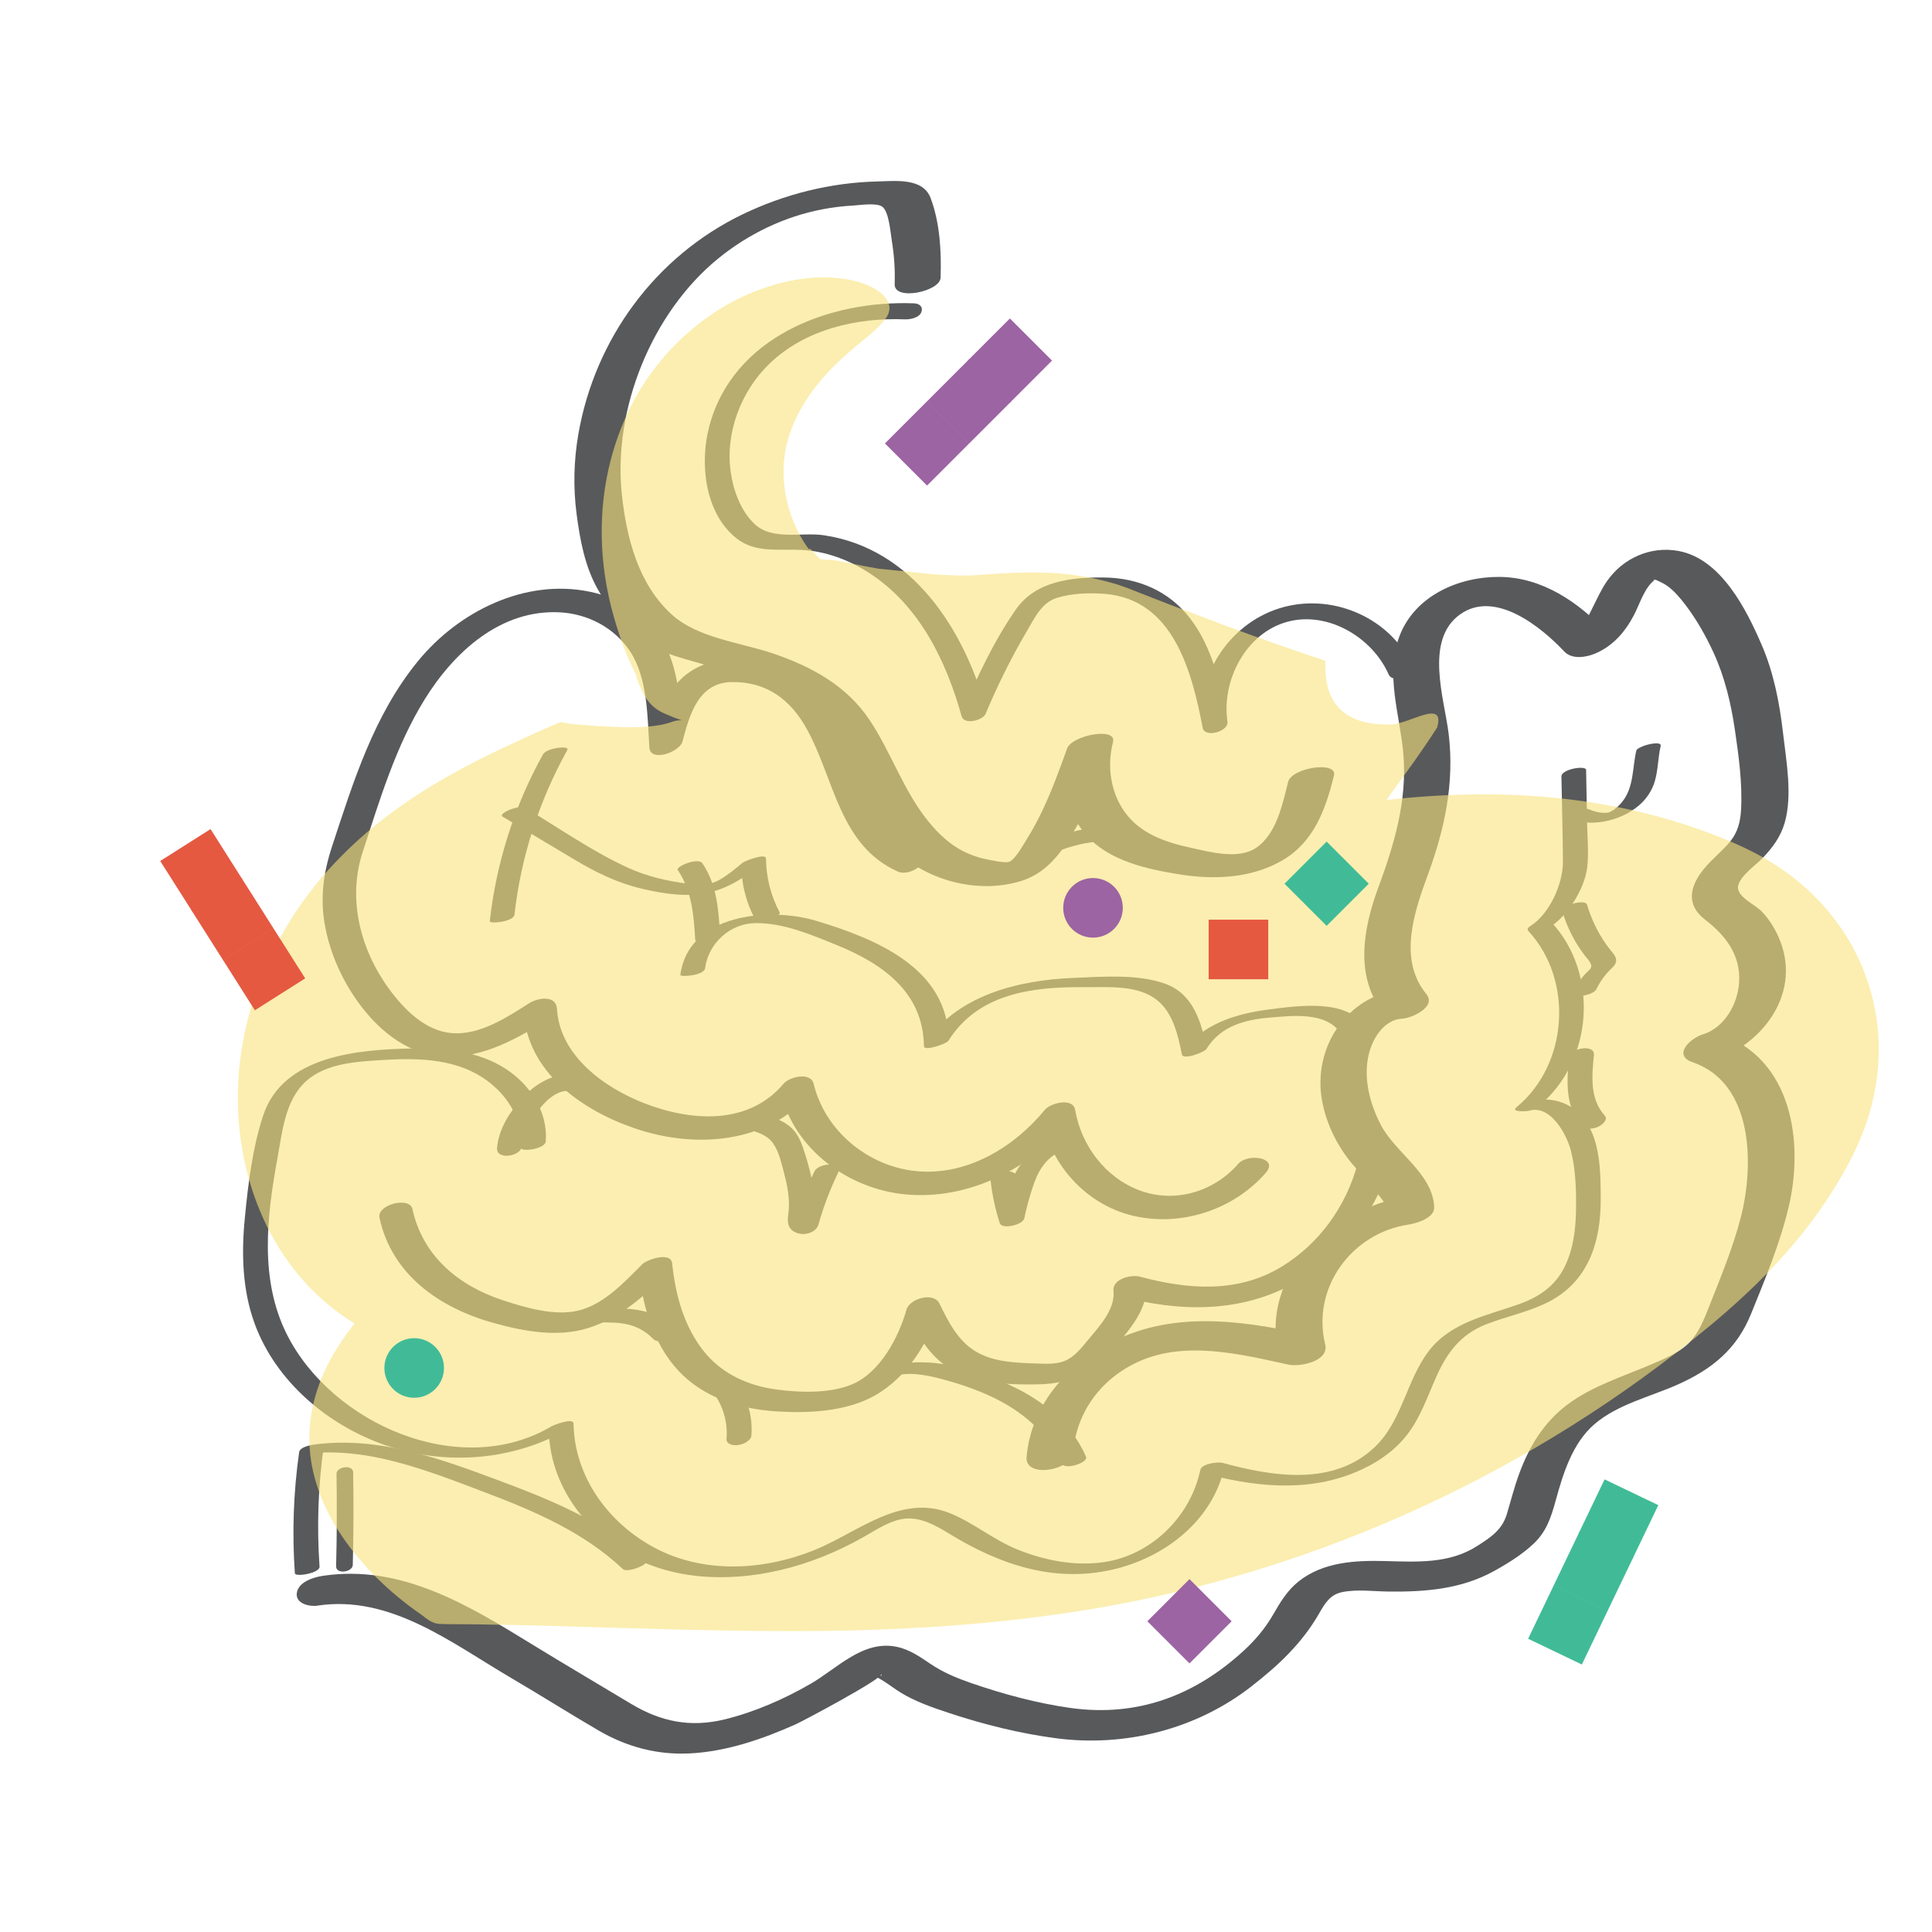 <?xml version="1.0" encoding="UTF-8"?><svg xmlns="http://www.w3.org/2000/svg" width="170" height="170" viewBox="0 0 170 170"><defs><style>.cls-1{fill:#9c64a2;}.cls-2{isolation:isolate;}.cls-3{fill:#e55941;}.cls-4{fill:#58595b;}.cls-5{mix-blend-mode:multiply;opacity:.6;}.cls-6{fill:#41bb97;}.cls-7{fill:#f8e27c;}</style></defs><g class="cls-2"><g id="vip"><path class="cls-4" d="M27.93,141.282c6.428-.975,11.834,3.31,17.048,6.364,2.578,1.51,5.101,3.115,7.68,4.617,2.489,1.45,5.153,2.166,8.042,2.022,3.217-.16,6.382-1.252,9.303-2.554.655-.292,7.782-4.083,7.543-4.436.295.436-1.42-.232-.254.359.2.101.391.228.58.349.471.3.913.645,1.39.937,1.289.788,2.789,1.307,4.218,1.78,3.06,1.014,6.266,1.815,9.464,2.234,6.062.795,12.341-.796,17.174-4.568,2.373-1.852,4.425-3.766,5.94-6.392.539-.935.979-1.698,2.091-1.912,1.306-.251,2.721-.053,4.037-.038,3.228.036,6.381-.211,9.257-1.795,1.231-.678,2.494-1.461,3.518-2.432,1.108-1.05,1.521-2.306,1.915-3.738.658-2.395,1.474-5.094,3.431-6.771,2.043-1.751,4.933-2.41,7.346-3.492,2.992-1.342,5.165-3.102,6.418-6.191,1.24-3.059,2.544-6.179,3.311-9.397,1.368-5.743.297-13.06-6.028-15.235l-.881,2.448c4.414-1.342,7.954-5.757,6.224-10.493-.372-1.018-.954-2.005-1.714-2.781-.583-.595-2.255-1.296-2.037-2.241.203-.882,1.507-1.77,2.106-2.382.881-.899,1.623-1.898,1.979-3.121.712-2.445.144-5.473-.143-7.954-.305-2.632-.817-5.273-1.871-7.717-1.362-3.159-3.586-7.577-7.318-8.271-2.457-.457-4.895.63-6.3,2.659-.536.774-.91,1.64-1.336,2.475-.33.645-.701,1.553-1.398,1.848l2.721.176c-2.484-2.643-5.674-4.845-9.432-4.876-3.604-.03-7.47,1.666-8.814,5.217-1.278,3.379.057,6.95.345,10.38.346,4.123-.816,7.987-2.229,11.804-1.31,3.54-2.079,7.837.513,11.002l2.097-2.156c-5.11.226-8.429,4.996-7.531,9.861.384,2.079,1.366,4.038,2.731,5.639.648.76,1.328,1.492,1.946,2.278.365.465,1.081,1.223,1.101,1.86l2.269-1.513c-6.846,1.025-13.677,6.694-11.834,14.246,1.078-.594,2.156-1.188,3.234-1.783-5.711-1.253-11.766-2.335-17.307.174-4.25,1.924-7.732,5.647-8.143,10.442-.161,1.879,3.947,1.202,4.084-.406.307-3.587,2.497-6.514,5.762-7.994,4.123-1.87,8.984-.661,13.193.262.975.214,3.602-.273,3.234-1.783-1.21-4.958,2.321-9.79,7.323-10.539.671-.101,2.299-.566,2.269-1.513-.093-2.962-3.423-4.803-4.696-7.262-.967-1.867-1.556-4.091-1.068-6.181.338-1.446,1.37-3.098,2.979-3.169.801-.035,3.015-1.034,2.097-2.156-2.519-3.076-1.058-7.266.153-10.565,1.472-4.009,2.331-8.068,1.806-12.353-.376-3.075-2.142-8.212.984-10.477,3.084-2.234,7.164,1.09,9.194,3.25.675.719,1.922.515,2.721.176,1.562-.663,2.616-1.883,3.395-3.356.522-.986.974-2.587,1.95-3.188-.34.209-.287-.086.1.109.292.147.579.262.853.455.645.455,1.17,1.081,1.645,1.705.979,1.285,1.797,2.737,2.471,4.204.986,2.146,1.535,4.465,1.877,6.794.334,2.274.669,4.717.543,7.019-.056,1.031-.287,1.968-.945,2.781-.702.868-1.606,1.551-2.315,2.416-1.249,1.522-1.631,3.154.091,4.476,1.787,1.372,3.132,3.087,2.999,5.485-.106,1.916-1.277,4.03-3.207,4.617-1.09.331-2.683,1.828-.881,2.448,5.389,1.853,5.394,9.096,4.25,13.585-.691,2.711-1.781,5.312-2.803,7.909-.478,1.213-.982,2.521-1.989,3.401-.904.789-2.065,1.248-3.154,1.715-2.477,1.061-5.118,1.866-7.305,3.496-2.089,1.557-3.39,3.71-4.275,6.126-.424,1.157-.719,2.342-1.073,3.519-.422,1.404-1.426,2.053-2.616,2.816-2.463,1.579-5.286,1.395-8.106,1.323-2.635-.068-5.438.078-7.595,1.785-.994.787-1.615,1.82-2.237,2.903-.703,1.222-1.565,2.247-2.602,3.2-4.313,3.963-9.373,5.858-15.24,5.038-2.941-.411-5.925-1.217-8.73-2.186-1.258-.435-2.467-.931-3.572-1.678-.936-.633-1.861-1.282-2.988-1.515-2.978-.615-5.216,1.889-7.582,3.255-2.348,1.356-4.914,2.48-7.552,3.128-3.022.742-5.64.205-8.271-1.382-2.91-1.755-5.85-3.476-8.745-5.255-5.612-3.448-11.487-7.033-18.372-5.989-.808.122-2.137.535-2.269,1.513-.127.94,1.124,1.212,1.815,1.107h0Z"/><path class="cls-4" d="M80.442,26.692c-7.481-.297-15.984,2.958-18.045,10.872-.838,3.216-.388,7.548,2.373,9.778,1.67,1.349,3.751.946,5.733,1.044,2.161.107,4.215.888,6.02,2.059,4.37,2.836,6.733,7.704,8.092,12.576.224.801,1.867.366,2.112-.217,1.051-2.503,2.253-4.937,3.632-7.276.683-1.159,1.293-2.518,2.673-2.934,1.278-.386,2.835-.446,4.158-.341,6.067.48,7.685,6.841,8.641,11.805.17.882,2.308.331,2.173-.582-.53-3.608,1.634-7.808,5.322-8.777,3.556-.935,7.436,1.402,8.864,4.646.378.858,2.523.213,2.173-.582-1.887-4.289-6.874-6.546-11.383-5.354-4.625,1.222-7.847,5.898-7.149,10.65l2.173-.582c-.606-3.149-1.271-6.428-3.263-9.034-1.869-2.445-4.597-3.602-7.639-3.63-2.815-.026-5.964.318-7.692,2.788-1.937,2.77-3.43,5.949-4.734,9.056l2.112-.217c-1.97-7.059-6.475-14.19-14.311-15.344-1.92-.283-4.503.473-6.045-.955-1.239-1.147-1.89-2.935-2.13-4.568-.511-3.477.9-7.165,3.41-9.577,3.149-3.026,7.68-4.064,11.932-3.895.448.018,1.239-.143,1.425-.63.177-.464-.155-.759-.626-.778h0Z"/><path class="cls-4" d="M82.764,24.441c.08-2.319-.056-4.805-.873-7.004-.673-1.81-3.084-1.508-4.691-1.47-4.11.098-8.181,1.116-11.879,2.903-7.646,3.695-12.975,10.952-14.43,19.332-.404,2.328-.462,4.701-.153,7.044.301,2.286.735,4.644,1.894,6.663.969,1.688,2.096,3.437,3.773,4.484,1.617,1.009,3.462,1.482,5.278,1.998,3.951,1.123,8.061,2.425,10.607,5.863,2.382,3.216,3.424,7.227,6.182,10.206,2.756,2.977,7.515,4.275,11.414,3.05,2.474-.777,3.871-2.988,5.052-5.148,1.233-2.254,2.137-4.654,2.996-7.07l-4.04.569c-.677,2.635-.154,5.473,1.639,7.562,1.995,2.325,5.385,3.056,8.275,3.519,3.039.487,6.351.343,9.063-1.257,2.767-1.632,3.773-4.483,4.509-7.443.326-1.313-3.724-.704-4.04.569-.489,1.968-1.025,4.608-2.845,5.815-1.537,1.019-4.017.344-5.665-.017-2.231-.489-4.448-1.209-5.844-3.135-1.286-1.774-1.587-4.093-1.05-6.182.35-1.36-3.627-.592-4.04.569-.655,1.841-1.33,3.679-2.168,5.447-.389.82-.814,1.62-1.294,2.39-.354.567-1.082,1.925-1.632,2.132-.364.137-1.517-.129-1.998-.221-.697-.134-1.368-.372-2.004-.687-1.219-.604-2.234-1.571-3.088-2.616-2.204-2.694-3.272-6.069-5.191-8.944-2.024-3.032-5.103-4.705-8.481-5.855-2.857-.973-6.654-1.35-8.952-3.452-2.935-2.685-3.97-6.764-4.372-10.565-.789-7.473,2.619-15.942,8.447-20.716,2.66-2.179,5.861-3.728,9.246-4.365.86-.162,1.735-.274,2.609-.319.593-.031,2.101-.274,2.609.093.603.434.723,2.268.845,2.996.21,1.263.296,2.548.252,3.829-.052,1.504,3.999.642,4.04-.569h0Z"/><path class="cls-4" d="M92.253,75.281c.481-.232.974-.443,1.479-.619-.182.064.124-.039.151-.048.109-.035.219-.069.329-.101.256-.075.515-.144.775-.205.112-.026.223-.051.335-.075.075-.016.15-.031.225-.046-.088.017-.092.019-.013.004.246-.035.49-.079.737-.109.265-.033.532-.058.798-.075.305-.02.333-.02.64-.022.495-.003,1.155-.148,1.429-.612.256-.433-.219-.715-.609-.712-2.475.016-4.928.549-7.162,1.624-.302.145-.894.545-.562.938.312.369,1.082.235,1.448.059h0Z"/><path class="cls-4" d="M80.695,74.792c-2.87-1.284-4.106-4.623-5.1-7.368-1.013-2.797-2.124-5.759-4.52-7.676-2.424-1.939-6.485-2.397-9.332-1.193-2.859,1.209-3.898,4.156-4.623,6.938l2.914-.509c-.176-2.912-.245-6.251-1.844-8.794-1.376-2.187-3.776-3.597-6.265-4.118-5.724-1.198-11.576,1.731-15.154,6.109-3.872,4.737-5.666,10.561-7.547,16.275-.784,2.382-1.086,4.63-.606,7.12.484,2.515,1.623,4.96,3.179,6.991,1.791,2.338,4.284,4.263,7.323,4.4,3.446.156,6.569-1.67,9.375-3.453l-2.417-.507c.313,5.339,5.139,8.697,9.806,10.288,5.259,1.792,11.677,1.373,15.47-3.133-.885-.004-1.769-.008-2.654-.012,1.203,4.991,5.928,8.448,10.921,8.941,5.659.558,11.203-2.347,14.737-6.646-.885-.004-1.769-.008-2.654-.012.705,4.077,3.896,7.551,7.935,8.528,4.234,1.024,8.879-.483,11.735-3.759,1.191-1.366-1.579-1.753-2.411-.8-2.144,2.459-5.57,3.503-8.677,2.348-3.034-1.128-5.142-3.954-5.685-7.094-.193-1.119-2.184-.584-2.654-.012-2.812,3.42-7.093,5.961-11.655,5.367-4.096-.534-7.722-3.604-8.695-7.637-.265-1.098-2.148-.613-2.654-.012-3.089,3.67-8.123,3.311-12.217,1.727-3.536-1.368-7.476-4.184-7.718-8.323-.072-1.23-1.688-.97-2.417-.507-1.988,1.263-4.393,2.858-6.863,2.646-2.321-.2-4.185-2.102-5.49-3.883-2.537-3.463-3.679-7.924-2.322-12.064,1.505-4.588,2.897-9.293,5.458-13.429,2.574-4.157,6.692-7.939,11.916-7.647,2.45.137,4.773,1.355,6.141,3.414,1.555,2.341,1.542,5.754,1.706,8.466.082,1.352,2.675.407,2.914-.509.619-2.376,1.415-5.185,4.306-5.238,3.111-.057,5.237,1.559,6.678,4.206,2.404,4.417,2.838,10.174,7.973,12.471,1.165.521,3.354-1.153,1.687-1.898h0Z"/><path class="cls-4" d="M62.04,85.203c.289-2.208,2.203-3.955,4.438-3.978,2.472-.025,4.895,1.018,7.145,1.931,4.019,1.632,7.624,4.144,7.675,8.911.005.456,1.979-.207,2.156-.49,2.595-4.151,7.37-4.755,11.871-4.712,1.963.019,4.419-.216,6.153.897,1.691,1.085,2.144,3.197,2.523,5.029.105.508,1.976-.201,2.156-.49,1.271-2.044,3.399-2.587,5.665-2.771,1.978-.16,4.869-.504,6.145,1.385.342.506,2.32-.365,2.173-.582-1.663-2.461-5.874-1.841-8.404-1.52-2.887.366-6.094,1.272-7.72,3.887.719-.163,1.438-.327,2.156-.49-.482-2.335-1.187-4.762-3.65-5.649-2.433-.876-5.544-.613-8.078-.512-4.845.193-10.389,1.541-13.131,5.928.719-.163,1.438-.327,2.156-.49-.067-6.329-6.461-8.895-11.633-10.458-4.086-1.235-11.262-.657-11.971,4.758-.028.212,2.09.052,2.173-.582h0Z"/><path class="cls-4" d="M119.433,102.483c-1.008,3.681-3.341,6.929-6.602,8.941-3.889,2.399-8.303,2.047-12.54.91-.772-.207-2.427.212-2.316,1.249.18,1.675-1.343,3.229-2.327,4.429-.541.659-1.15,1.406-1.956,1.736-.802.328-1.757.251-2.606.224-1.754-.058-3.66-.124-5.212-1.042-1.582-.936-2.433-2.632-3.21-4.225-.516-1.057-2.627-.446-2.905.542-.684,2.427-2.296,5.489-4.742,6.547-1.946.841-4.673.748-6.732.468-2.391-.326-4.668-1.33-6.233-3.211-1.84-2.212-2.62-5.072-2.909-7.884-.11-1.068-2.226-.33-2.631.076-1.577,1.584-3.367,3.532-5.625,4.078-2.084.504-4.652-.258-6.645-.911-3.899-1.278-7.054-3.893-7.952-8.025-.246-1.132-3.152-.394-2.898.776,1.097,5.046,5.338,7.948,10.075,9.26,2.635.73,5.565,1.268,8.237.453,2.874-.877,5.096-2.924,7.17-5.008-.877.025-1.754.051-2.631.076.338,3.281,1.416,6.773,3.881,9.1,2.199,2.076,5.2,2.954,8.16,3.147,2.827.184,6.159.03,8.679-1.387,2.878-1.619,4.829-4.754,5.705-7.864-.968.181-1.937.361-2.905.542,1.06,2.173,2.221,4.278,4.53,5.309,2.223.992,4.888,1.088,7.288,1.015,2.556-.078,4.651-1.056,6.299-3.016,1.413-1.68,3.241-3.63,2.989-5.982l-2.316,1.249c5.243,1.408,10.615,1.507,15.47-1.211,4.081-2.285,7.087-6.167,8.319-10.67.322-1.176-2.613-.786-2.912.308h0Z"/><path class="cls-4" d="M93.417,100.195c-1.518.378-2.976,1.274-3.829,2.61-.874,1.37-1.289,3.082-1.62,4.655l2.171-.436c-.38-1.192-.646-2.413-.794-3.656-.02-.169-.292-.253-.416-.278-.251-.05-.566-.015-.809.056-.342.1-1.004.342-.949.804.148,1.242.413,2.464.794,3.656.124.389.792.309,1.077.252.347-.07,1.006-.272,1.094-.687.151-.72.333-1.432.551-2.134.201-.647.409-1.316.736-1.912.277-.505.627-.949,1.074-1.311.173-.14.387-.285.664-.42-.102.049-.025.014.034-.01.064-.026.127-.052.191-.077.198-.08-.069.009.057-.019.083-.019.166-.046.249-.067.3-.075,1.065-.372.949-.804-.117-.437-.946-.291-1.224-.222h0Z"/><path class="cls-4" d="M66.009,99.424c.768.245,1.546.499,2.026,1.19.523.755.742,1.796.973,2.672.253.959.444,1.955.412,2.95-.015.469-.16.977-.063,1.442.121.577.624.838,1.17.9.561.063,1.326-.239,1.49-.825.435-1.554,1.005-3.056,1.704-4.509.504-1.049-1.682-.947-2.057-.169-.756,1.571-1.369,3.207-1.838,4.886l1.49-.825-.127-.014.454.134c-.253-.122-.048-.887-.037-1.142.022-.516-.004-1.039-.063-1.552-.115-1.001-.375-1.979-.678-2.937-.258-.815-.536-1.705-1.162-2.319-.662-.648-1.545-.958-2.41-1.234-.501-.16-1.181.028-1.537.412-.336.362-.214.792.252.941h0Z"/><path class="cls-4" d="M48.024,100.43c.19-2.644-1.391-5.004-3.56-6.403-2.411-1.554-5.403-1.828-8.202-1.771-4.706.097-11.339.606-13.097,5.878-.952,2.856-1.34,6.11-1.628,9.096-.299,3.094-.211,6.285.868,9.233,1.869,5.107,6.45,8.954,11.505,10.702,5.373,1.858,11.407,1.361,16.308-1.549l-1.926.232c.075,4.462,2.822,8.44,6.575,10.711,4.132,2.501,9.186,2.671,13.791,1.596,2.532-.591,4.949-1.581,7.216-2.846,1.07-.597,2.189-1.376,3.402-1.629,1.558-.325,3.01.516,4.291,1.298,4.385,2.678,9.108,4.309,14.283,3.144,4.621-1.041,8.911-4.337,9.916-9.142l-1.962.622c4.38,1.202,9.017,1.739,13.335-.003,1.738-.701,3.395-1.757,4.577-3.231,1.245-1.552,1.873-3.441,2.67-5.235.925-2.081,2.127-3.703,4.295-4.569,1.741-.695,3.592-1.063,5.294-1.868,3.779-1.788,4.904-5.362,4.876-9.315-.016-2.237-.027-4.965-1.405-6.848-1.216-1.662-3.208-2.132-5.119-1.543l1.089.312c4.773-3.92,5.303-11.617,1.106-16.144l-.182.439c1.606-.991,3.098-3.414,3.32-5.27.154-1.289.01-2.647-.013-3.941-.027-1.547-.055-3.095-.082-4.642-.007-.419-2.185-.078-2.173.582.044,2.509.121,5.02.132,7.529.008,1.898-1.182,4.587-2.862,5.624-.154.095-.34.269-.182.439,4.008,4.322,3.511,11.769-1.041,15.508-.562.461.946.356,1.089.312,1.901-.586,3.34,2.1,3.7,3.516.428,1.688.476,3.547.447,5.28-.028,1.687-.248,3.418-1.005,4.946-.842,1.702-2.276,2.66-4.024,3.28-2.815.999-5.967,1.582-7.899,4.087-2.007,2.602-2.348,6.171-4.781,8.486-3.635,3.46-8.995,2.592-13.388,1.387-.412-.113-1.846.066-1.962.622-.859,4.108-4.314,7.512-8.505,8.116-2.563.369-5.213-.157-7.593-1.118-2.063-.834-3.777-2.286-5.815-3.145-4.422-1.863-8.208,1.661-12.084,3.216-4.477,1.796-9.739,2.087-14.083-.254-4.027-2.171-6.992-6.232-7.07-10.891-.009-.55-1.733.118-1.926.232-8.03,4.768-19.334-.188-23.3-8.087-2.42-4.819-1.764-10.377-.829-15.488.423-2.312.668-5.123,2.525-6.791,1.767-1.586,4.41-1.712,6.661-1.856,2.977-.192,6.227-.157,8.826,1.512,2.131,1.369,3.615,3.639,3.429,6.224-.026.362,2.124.103,2.173-.582h0Z"/><path class="cls-4" d="M137.798,71.954c2.04.89,4.714.356,6.395-1.065.677-.572,1.187-1.336,1.429-2.19.282-.995.268-2.043.502-3.047.085-.363-.689-.225-.865-.19-.284.055-.566.134-.829.257-.128.06-.413.175-.448.325-.358,1.539-.2,3.224-1.252,4.522-.196.242-.432.47-.686.651-.051.036-.105.07-.158.103.003-.002-.242.137-.123.075-.037.019-.265.153-.105.055l-.1.037c.101-.028.112-.031.033-.009-.08.021-.232.044-.07.019-.331.052.182-.005-.153.019-.128.009-.245.011-.416-.003-.38-.032-.757-.137-1.106-.289-.413-.18-.996-.016-1.397.135-.082.031-.986.452-.653.597h0Z"/><path class="cls-4" d="M47.77,66.396c-2.517,4.532-4.094,9.511-4.674,14.661-.029.256,2.1.065,2.173-.582.573-5.081,2.162-9.998,4.643-14.466.189-.341-.766-.215-.867-.198-.373.064-1.068.211-1.276.586h0Z"/><path class="cls-4" d="M44.23,71.863c2.106,1.258,4.212,2.519,6.319,3.775,1.876,1.118,3.761,2.049,5.898,2.553,1.918.452,3.985.785,5.934.344,1.911-.433,3.437-1.54,4.919-2.769l-2.071.37c.02,1.678.419,3.245,1.201,4.729.284.538,2.355-.238,2.173-.582-.783-1.484-1.181-3.052-1.201-4.729-.007-.543-1.891.22-2.071.37-.643.534-1.289,1.08-2.02,1.491-.895.503-1.772.467-2.759.346-1.811-.22-3.651-.651-5.314-1.414-3.115-1.428-6.022-3.471-8.961-5.226-.377-.225-1.026-.02-1.401.119-.11.041-.978.426-.646.625h0Z"/><path class="cls-4" d="M59.634,76.548c1.24,1.831,1.42,3.998,1.538,6.144.023.427,2.208.054,2.173-.582-.118-2.147-.298-4.313-1.538-6.144-.376-.556-2.374.286-2.173.582h0Z"/><path class="cls-4" d="M45.933,100.833c.117-1.316.773-2.361,1.584-3.329.201-.24.414-.469.641-.685.226-.214-.07.056.067-.059.063-.052.126-.105.191-.155.128-.099.261-.188.396-.277-.128.085-.027.014.049-.026.07-.038.141-.073.213-.107.058-.027.116-.051.175-.077.281-.123-.219.056.076-.026.061-.017.121-.036.183-.051.004-.001.288-.056.13-.032-.16.024.102-.009.133-.011.049-.004.327-.008.1-.012.517.01,1.169-.14,1.418-.655.22-.455-.195-.866-.652-.875-1.872-.036-3.502.847-4.733,2.223-1.089,1.217-2.021,2.674-2.168,4.335-.096,1.085,2.114.766,2.198-.181h0Z"/><path class="cls-4" d="M137.468,80.173c.415,1.411,1.081,2.729,1.975,3.898.193.253.461.503.557.813.104.335-.216.507-.422.723-.505.528-.927,1.136-1.25,1.79-.18.364.752.255.876.232.374-.07,1.076-.213,1.271-.605.32-.647.729-1.229,1.246-1.734.237-.231.514-.47.485-.835-.026-.332-.3-.605-.497-.852-.947-1.183-1.639-2.56-2.066-4.012-.151-.513-2.32.085-2.173.582h0Z"/><path class="cls-4" d="M138.068,93.058c-.211,2.04-.367,4.358,1.12,5.992.342.376,1.045.289,1.456.088.302-.147.906-.596.548-.99-1.314-1.445-1.123-3.516-.938-5.313.102-.99-2.099-.63-2.187.222h0Z"/><path class="cls-4" d="M56.86,137.335c-3.768-3.551-8.614-5.444-13.392-7.222-5.013-1.866-10.156-3.681-15.587-3.036-.388.046-1.49.2-1.562.712-.498,3.533-.623,7.086-.375,10.645.025.359,2.213-.01,2.173-.582-.248-3.559-.122-7.112.375-10.645l-1.562.712c5.427-.645,10.691,1.488,15.67,3.368,4.383,1.654,8.755,3.524,12.208,6.779.402.379,2.356-.442,2.051-.73h0Z"/><path class="cls-4" d="M29.61,129.684c.045,2.712.033,5.425-.034,8.137-.018.739,1.45.515,1.466-.118.067-2.712.078-5.425.034-8.137-.012-.742-1.476-.511-1.466.118h0Z"/><path class="cls-4" d="M52.59,116.359c.494-.002.988-.003,1.481.025.131.007.262.017.393.028.182.015-.049-.013.147.017.242.037.482.076.72.134.793.193,1.549.638,2.145,1.253.334.344,1.057.197,1.439.023.255-.116.927-.517.579-.875-.752-.775-1.698-1.29-2.739-1.561-1.079-.281-2.215-.285-3.322-.281-.485.002-1.151.156-1.434.594-.275.425.235.644.59.643h0Z"/><path class="cls-4" d="M62.342,122.016c1.137,1.235,1.729,2.924,1.585,4.577-.044.5.581.613.964.563.284-.037.585-.118.821-.287.163-.117.381-.289.4-.506.166-1.905-.464-3.829-1.763-5.24-.341-.371-1.046-.273-1.453-.077-.294.141-.91.582-.554.97h0Z"/><path class="cls-4" d="M78.367,121.176c1.437-.545,3.094-.204,4.531.177,1.468.389,2.921.879,4.299,1.52,2.642,1.228,5.004,3.166,6.187,5.882.281.644,2.407-.045,2.173-.582-1.393-3.199-4.266-5.305-7.416-6.607-3.303-1.365-7.106-2.408-10.582-1.091-.251.095-.888.405-.613.75.261.327,1.135.06,1.42-.048h0Z"/><g class="cls-5"><path class="cls-7" d="M39.109,142.905c-.748-.009-1.015-.009-1.999-.802-1.708-1.164-3.583-2.725-5.283-4.681-1.675-1.922-3.173-4.231-3.986-6.864-.816-2.62-.928-5.595.272-8.828,1.207-3.238,3.79-6.774,8.368-10.348.332-.258,1.92-1.197,2.73-1.333,9.62.04,18.736.524,27.342.612,8.625.118,16.704-.226,24.208-1.481,14.128-2.358,27.8-8.7,38.754-17.77,1.271-1.059,2.276-2.008,2.975-2.79.348-.39.617-.733.821-1.023.1-.145.19-.278.258-.396.044-.061.066-.115.097-.168l.024-.04.012-.02c.9.474-2.005-1.074,2.019,1.06l.641.342,2.302,1.187,1.606.79c1.801.859,2.797,1.247,3.642,1.533.82.273,1.402.394,1.83.443.427.048.671.021.766.003-.006.007.018-.018-.191.094-.373.207-1.083.809-2.009,2.175-.469.697-.946,1.507-1.608,2.768l-.519,1.031-.597,1.251-.71,1.563c-.306.676-.603,1.355-.889,2.04-.878,2.042-.257.561-.459,1.015l-.023-.009-.047-.018-.093-.035-.185-.073-.367-.152-.778-.268-.82-.239-.864-.209c-2.357-.522-5.206-.696-8.34-.497-1.566.098-3.2.286-4.88.553-1.698.27-3.49.625-5.345,1.04-3.716.83-7.724,1.919-12.077,3.034-2.177.556-4.442,1.116-6.803,1.639-2.368.522-4.764.994-7.077,1.39-9.306,1.609-17.899,2.45-25.613,3.8-3.843.658-7.637,1.473-11.406,2.432l-2.817.748-2.93.837c-.755.214-1.781.506-3.216.768-1.465.249-3.304.497-5.795.307-2.451-.179-5.525-.937-8.302-2.536-2.8-1.589-4.859-3.685-6.234-5.555-1.403-1.907-2.236-3.635-2.862-5.226-.153-.396-.293-.787-.419-1.168-.121-.373-.215-.706-.317-1.062-.202-.704-.377-1.411-.504-2.116-.551-2.831-.6-5.624-.303-8.191.619-5.161,2.441-9.428,4.844-13.112,1.191-1.826,2.693-3.621,4.047-4.981,1.395-1.416,2.838-2.641,4.254-3.706,2.842-2.129,5.559-3.634,7.978-4.861,1.431-.723,2.716-1.318,4.003-1.906.644-.3,1.293-.59,1.945-.872l.977-.426c.048-.021.001,0,.021-.008l.057-.019.126-.03s.079.017.227.048c.158.03.403.073.788.117.771.072,2.098.216,4.58.286.619.009,1.312.005,2.071-.058.378-.033.773-.081,1.171-.16.194-.044.402-.083.591-.146l.28-.086.119-.044c.598-.205,1.001-.099,1.196-.014.39.074-.236.058-2.002-.738-.625-.282-1.346-.815-1.821-1.815-.126-.239-.229-.508-.344-.775-.057-.134-.1-.282-.153-.424l-.076-.217c-.021-.049.004-.025.005-.043.005-.011.033.014-.041-.127-.838-1.615-1.421-3.279-1.898-4.917-1.454-4.989-1.382-9.747-.351-13.815.516-2.036,1.269-3.896,2.169-5.547.905-1.667,1.988-3.052,3.071-4.25,2.225-2.355,4.555-3.892,6.714-4.849,2.161-.959,4.118-1.399,5.771-1.519,3.325-.225,5.301.641,6.172,1.415.877.816.864,1.638.099,2.444-.654.835-1.828,1.639-3.135,2.805-1.303,1.142-2.775,2.632-3.901,4.538-.563.942-1.034,1.975-1.332,3.029-.302,1.062-.409,2.083-.382,3.188.069,2.181.846,4.644,2.248,6.49-.002-.141.088-.078.288.125.106.098.234.232.374.403.079.077.165.161.258.252l.067.07c-.022.007.074.011.143.016l.216.015.438.031.447.031c.141.013.221.04.336.059.215.042.433.085.655.129.907.173,1.797.368,2.889.553,1.405.144,2.885.294,4.438.453l.596.059.742.039.789.035.405.016.482-.004c.35-.01.599.008,1.038-.027.417-.028.836-.057,1.258-.086.872-.054,1.773-.118,2.618-.137,1.702-.051,3.199.015,4.512.167,1.295.159,2.414.397,3.434.674,1.043.271,1.846.615,2.685.947.831.324,1.676.653,2.534.987,1.616.612,3.283,1.243,4.998,1.893,3.237,1.197,6.196,2.233,8.795,3.093-.123,2.705.772,3.998,1.917,4.758,1.161.741,2.623.876,4.009.838,1.492-.205,3.523-1.513,3.954-.688.039.124.07.254.046.462.004.08-.036.222-.062.343-.032.08.012.085-.084.225l-.259.394c-.72,1.104-1.253,1.855-1.742,2.552-.664.92-1.317,1.825-1.954,2.708-.924,1.3-1.28,1.972-1.918,3.185-.778,1.381-1.622,3.243-3.418,4.946-.507.444-.989.868-1.445,1.268-.123.101-.207.198-.356.298-.159.101-.316.2-.47.298-.309.196-.608.386-.897.57-.603.366-1.064.717-1.668,1.023-.708.298-1.355.569-1.936.813-.584.245-1.102.463-1.551.652-.242.09-.394.191-.662.251-.259.062-.494.119-.703.169-.841.202-1.282.307-1.282.307-1.342.273-2.615.578-4.015.824l-4.787.466-2.382.234-2.184.259-4.362.52c-5.083.974-9.88,2.021-14.129,3.389l-1.639.488-1.574.54-3.136,1.089-3.048,1.195-1.521.601-.755.309-.603.263c-.873.378-1.743.762-2.604,1.166-.879.398-1.706.795-2.419,1.154-1.425.716-2.464,1.353-3.066,1.81-.303.228-.498.405-.612.521-.039.03-.049.055-.072.077l-.018.016-.005.003c.699.617-.958-.836-.783-.683l.02.019.077.066c.095.076.11.082.036.032-.133-.091-.616-.377-1.309-.642-.688-.268-1.574-.501-2.375-.591-.802-.097-1.503-.047-1.865.027l-.213.049-1.298.419c-.193.064-.398.136-.611.22-.853.323-1.757.805-2.376,1.265-.638.468-.983.915-1.071,1.082l-.016.03-.008.016.057-.111.014-.033c.011-.026.042-.107.061-.181.06-.202.114-.476.154-.934.012-.205.035-.505.024-.771.01-.352-.019-.604-.039-1.048-.013-.203-.033-.4-.059-.603-.021-.25-.049-.5-.083-.747l-.121-.829c-.047-.312-.1-.624-.161-.932l-.22-1.175-.284-1.331c-.244-1.156-.458-1.975-.91-3.85-.053-.21-.116-.459-.095-.375l-.001 0s-.005.002.002,0l.044-.012.159-.044,3.292-.941c1.143-.317,2.289-.621,3.438-.914,4.593-1.172,9.243-2.171,13.905-2.973,9.293-1.602,17.892-2.449,25.582-3.807,1.937-.333,3.773-.698,5.615-1.104,1.849-.41,3.771-.884,5.772-1.396,4.003-1.022,8.32-2.209,13.025-3.268,2.355-.528,4.796-1.021,7.36-1.43,2.581-.412,5.238-.727,7.979-.9,5.473-.342,11.334-.142,17.42,1.184,3.037.664,6.11,1.615,9.128,2.91,1.049.463,2.384,1.058,4.164,2.252.884.603,1.858,1.34,2.939,2.403,1.065,1.051,2.204,2.408,3.195,4.122.997,1.705,1.791,3.775,2.189,5.867.408,2.1.408,4.128.214,5.778-.419,3.335-1.348,5.347-1.981,6.734l-.46.918-.358.656c-.232.418-.466.84-.711,1.235-.484.81-.99,1.578-1.507,2.319-1.035,1.478-2.12,2.821-3.209,4.041-2.182,2.438-4.369,4.41-6.407,6.117-7.857,6.502-16.379,11.845-25.524,16.056-9.122,4.199-18.802,7.222-28.743,8.908-10.417,1.751-20.559,2.076-30.075,1.961-9.548-.104-18.571-.576-27.107-.598Z"/></g><rect class="cls-3" x="106.353" y="80.924" width="5.243" height="5.243"/><rect class="cls-1" x="102.043" y="140.036" width="5.243" height="5.243" transform="translate(77.8 317.54) rotate(-135)"/><rect class="cls-6" x="114.112" y="75.139" width="5.243" height="5.243" transform="translate(89.175 -59.768) rotate(45)"/><rect class="cls-6" x="137.593" y="135.646" width="5.243" height="5.243" transform="translate(73.605 -47.046) rotate(25.63)"/><rect class="cls-6" x="135.339" y="140.345" width="5.243" height="5.243" transform="translate(75.416 -45.609) rotate(25.63)"/><rect class="cls-6" x="139.798" y="131.05" width="5.243" height="5.243" transform="translate(71.834 -48.453) rotate(25.63)"/><rect class="cls-1" x="82.638" y="32.712" width="5.243" height="5.243" transform="translate(49.957 -49.938) rotate(45)"/><rect class="cls-1" x="78.952" y="36.398" width="5.243" height="5.243" transform="translate(51.483 -46.253) rotate(45)"/><rect class="cls-1" x="86.242" y="29.108" width="5.243" height="5.243" transform="translate(48.463 -53.543) rotate(45)"/><circle class="cls-1" cx="96.176" cy="79.882" r="2.622"/><circle class="cls-6" cx="36.444" cy="120.371" r="2.621"/><rect class="cls-3" x="17.824" y="78.255" width="5.243" height="5.243" transform="translate(-40.129 23.52) rotate(-32.376)"/><rect class="cls-3" x="20.615" y="82.657" width="5.243" height="5.243" transform="translate(-42.052 25.699) rotate(-32.376)"/><polyline class="cls-3" points="14.098 75.76 18.526 72.953 21.333 77.381 16.905 80.188 14.098 75.76"/></g></g></svg>
